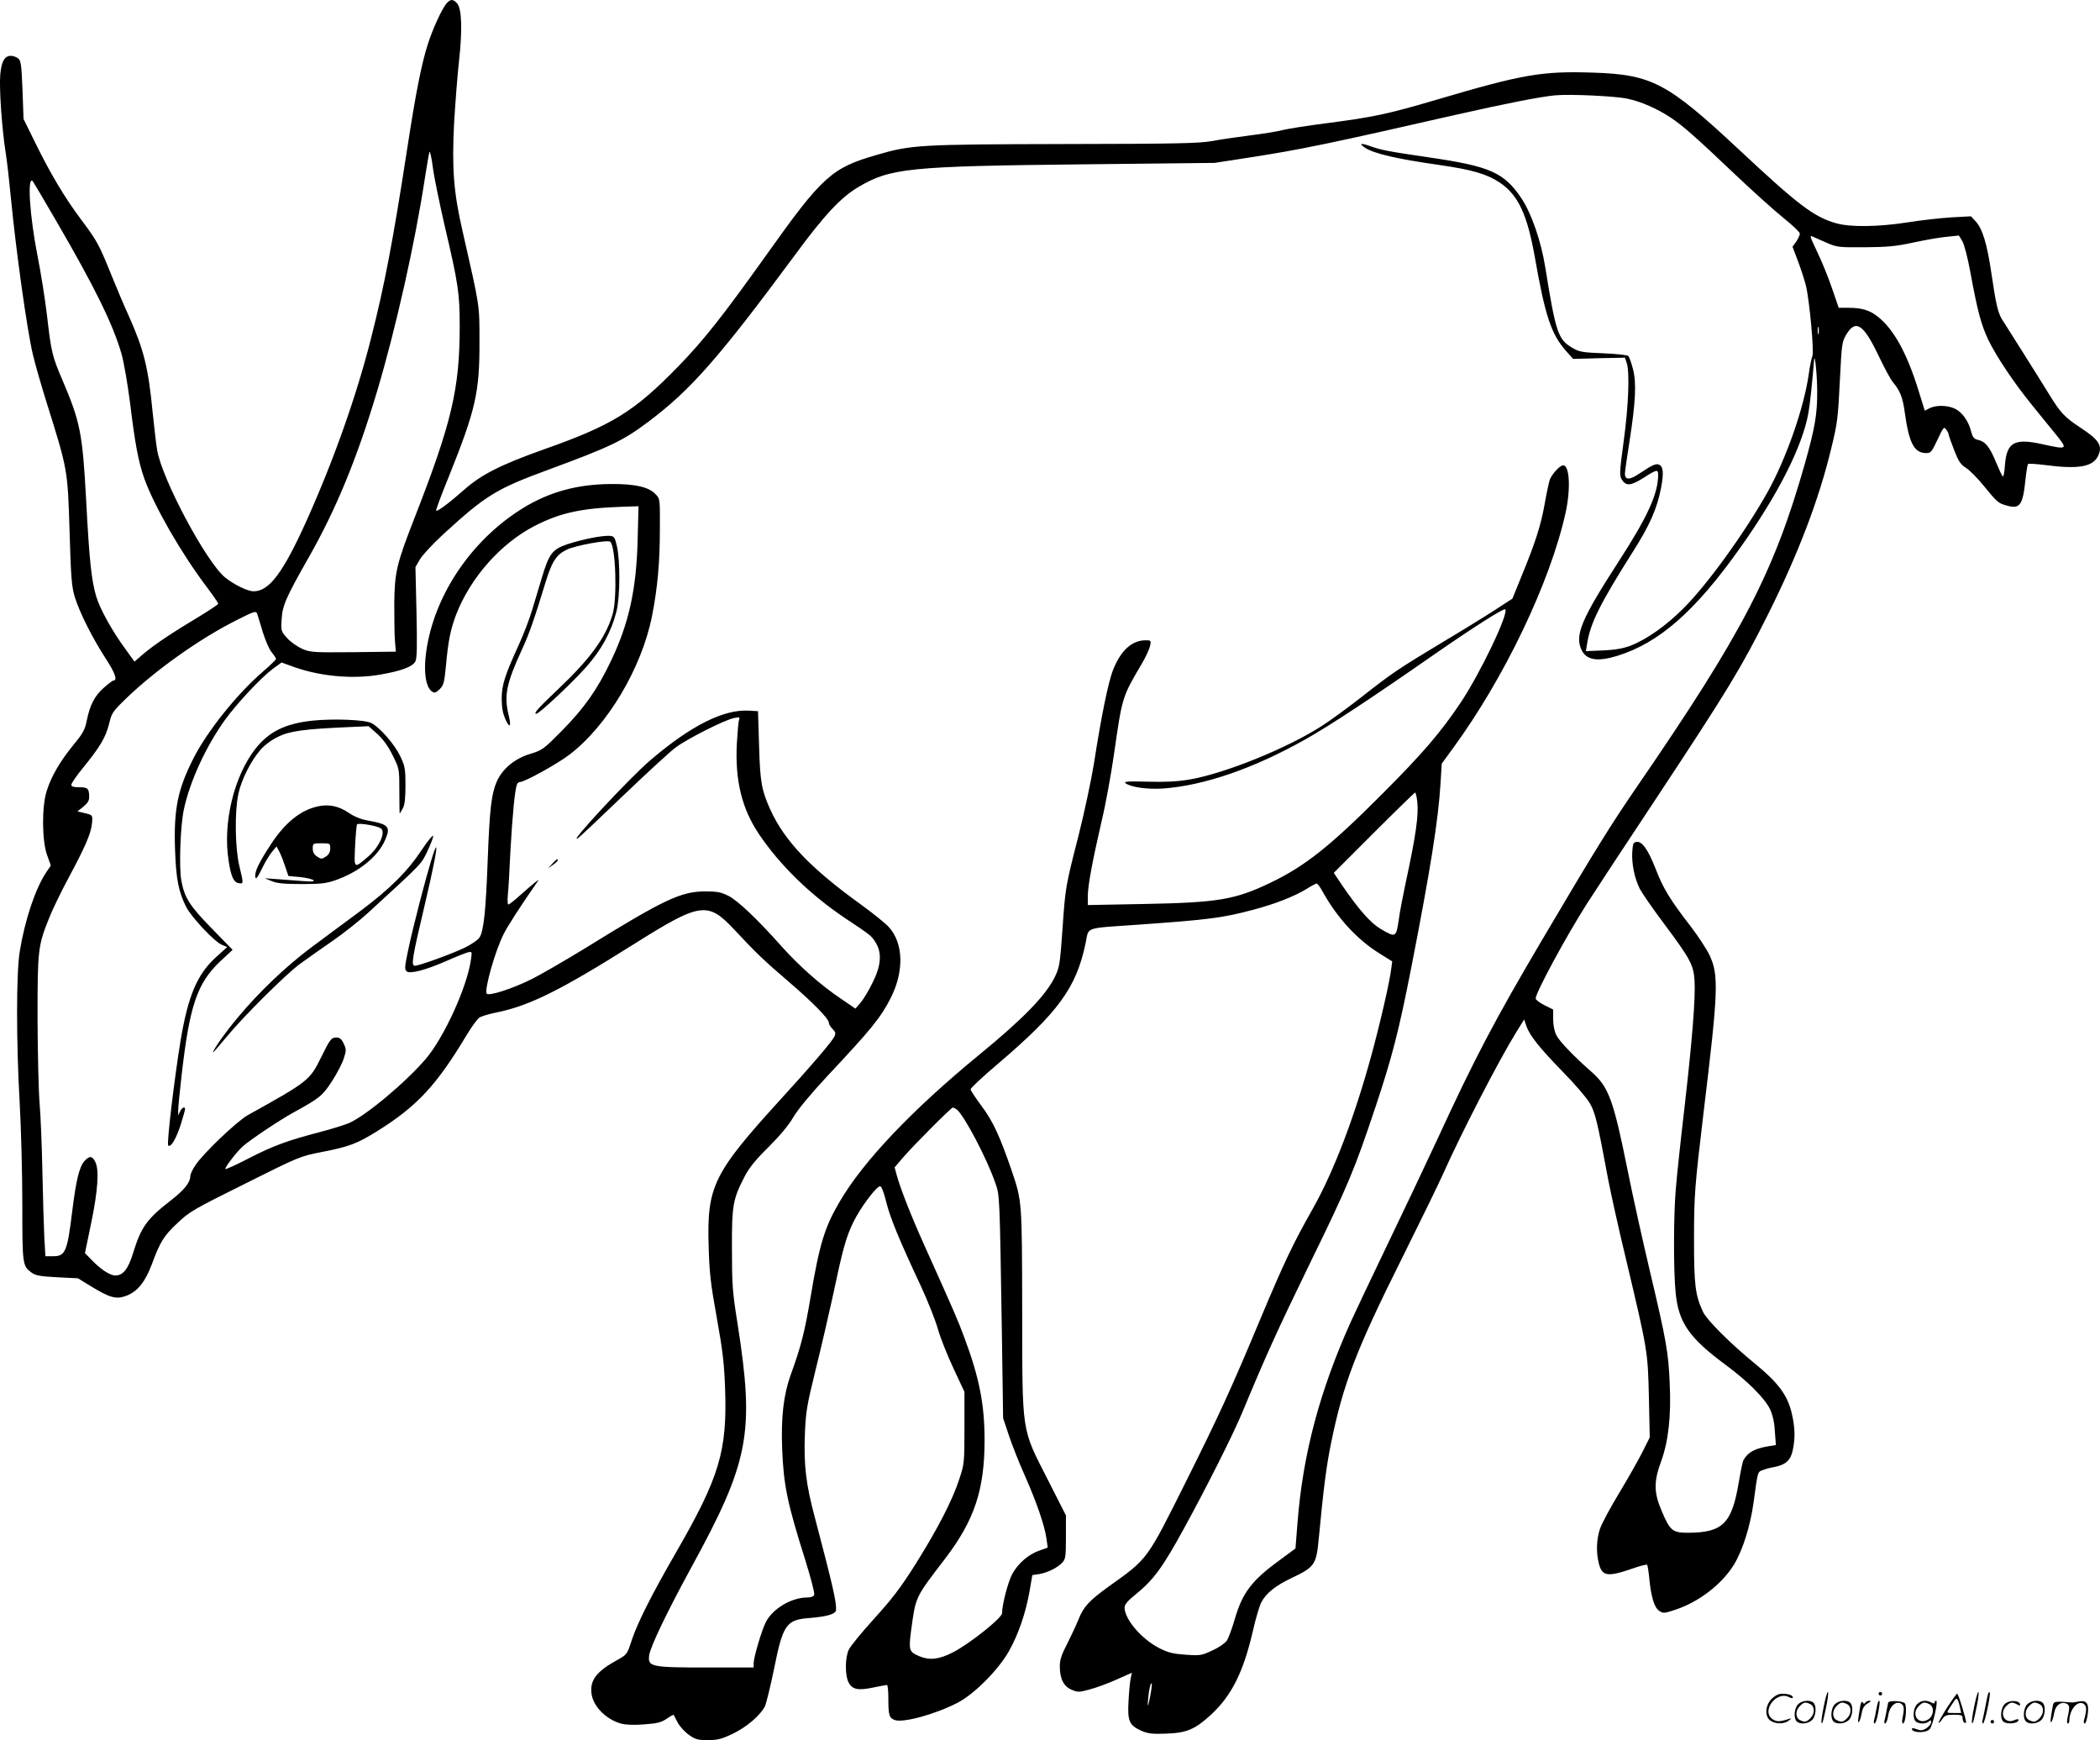 <svg version="1.0" xmlns="http://www.w3.org/2000/svg"
  viewBox="0 0 1200.308 994.389"
 preserveAspectRatio="xMidYMid meet">
<g transform="translate(-0.242,994.898) scale(0.1,-0.1)"
fill="#000000" stroke="none">
<path d="M2557 9932 c-27 -29 -83 -151 -111 -241 -35 -111 -67 -272 -116 -591
-80 -520 -129 -779 -207 -1085 -83 -329 -214 -698 -369 -1043 -134 -297 -213
-402 -302 -402 -35 0 -114 39 -164 80 -107 88 -358 558 -387 725 -6 33 -17
131 -26 217 -25 258 -50 358 -138 555 -25 54 -68 157 -97 228 -73 180 -81 195
-176 322 -94 126 -175 262 -265 446 l-62 126 -6 167 c-6 147 -9 168 -26 180
-10 8 -29 14 -40 14 -36 0 -54 -31 -61 -106 -7 -77 9 -309 31 -449 8 -49 21
-166 30 -260 29 -300 92 -753 126 -895 11 -47 46 -170 79 -275 120 -383 119
-378 130 -731 8 -272 12 -319 31 -380 27 -87 100 -232 178 -352 53 -82 66
-122 41 -122 -4 0 -29 -19 -55 -42 -52 -46 -78 -96 -97 -188 -10 -51 -22 -73
-76 -138 -76 -93 -128 -182 -153 -264 -28 -89 -27 -281 2 -364 l22 -61 -27
-40 c-62 -93 -122 -273 -151 -453 -20 -124 -20 -516 0 -865 8 -143 15 -404 15
-580 0 -343 1 -350 52 -388 23 -17 49 -22 146 -27 l120 -6 75 -46 c106 -65
144 -76 201 -54 64 24 108 79 145 177 49 132 69 165 147 238 68 65 92 79 386
225 310 155 314 157 441 182 154 30 200 47 314 118 228 142 340 262 512 549
29 48 62 94 74 101 12 8 56 21 97 29 190 39 365 126 783 389 383 241 424 247
576 85 125 -134 171 -178 316 -302 138 -119 225 -208 225 -231 0 -8 9 -23 21
-35 17 -17 19 -25 11 -43 -15 -30 -129 -164 -303 -354 -391 -429 -427 -502
-416 -849 4 -149 12 -215 47 -408 34 -189 42 -261 47 -406 12 -352 -33 -502
-278 -927 -141 -244 -222 -405 -255 -504 -27 -83 -27 -84 -85 -116 -116 -64
-155 -114 -146 -189 8 -74 84 -151 171 -174 26 -7 75 -9 131 -4 73 5 97 11
128 32 20 14 38 24 40 22 1 -2 12 -22 23 -44 12 -22 40 -53 64 -70 36 -26 50
-30 108 -30 56 0 79 6 142 36 78 37 157 104 184 156 8 17 31 110 51 207 53
264 70 289 208 299 98 8 147 23 148 45 3 46 -18 137 -120 525 -52 193 -65 304
-58 480 5 129 11 163 61 367 31 124 74 311 97 415 59 279 76 341 119 430 40
83 132 205 153 205 8 0 22 -36 35 -90 22 -89 69 -205 200 -485 38 -82 81 -191
95 -240 14 -50 54 -151 89 -225 l63 -135 0 -205 c0 -199 -1 -208 -29 -292 -39
-121 -122 -282 -249 -485 -87 -138 -134 -199 -239 -315 -72 -79 -137 -159
-145 -178 -21 -47 -21 -147 0 -186 21 -40 54 -47 143 -28 38 8 72 14 76 14 5
0 8 -36 8 -79 0 -93 5 -110 36 -121 47 -18 231 32 359 98 95 49 234 188 294
295 54 95 96 218 118 342 l16 93 40 6 c48 8 105 37 132 66 18 20 20 36 20 146
l0 123 -103 203 c-153 300 -146 256 -147 968 -1 624 -1 625 -59 796 -67 196
-107 284 -172 371 -35 47 -64 91 -64 97 0 7 68 71 152 142 351 299 453 439
506 696 19 92 -12 81 302 103 406 29 478 38 655 85 125 33 235 76 307 120 26
17 52 30 56 30 5 0 19 -19 32 -42 83 -152 200 -279 328 -358 l72 -45 -6 -45
c-10 -78 -63 -309 -114 -495 -97 -354 -215 -663 -335 -875 -113 -200 -161
-301 -296 -622 -174 -417 -239 -557 -430 -940 -224 -448 -214 -434 -439 -595
-111 -80 -145 -116 -173 -188 -13 -33 -43 -96 -65 -140 -32 -61 -42 -91 -42
-128 0 -71 22 -115 67 -134 35 -15 43 -15 102 1 35 9 104 34 153 56 l90 40 -6
-28 c-4 -15 -10 -73 -13 -129 -7 -121 3 -143 74 -175 37 -16 62 -19 141 -16
117 4 164 24 255 107 119 110 187 245 242 486 15 66 36 136 46 156 26 52 81
96 173 140 133 63 142 76 156 225 28 293 43 411 70 544 68 336 142 531 405
1057 106 213 214 434 239 491 105 234 314 639 414 801 l46 74 13 -38 c19 -54
73 -122 209 -262 66 -67 133 -145 151 -175 33 -54 45 -104 108 -443 15 -77 60
-282 102 -455 123 -519 124 -522 130 -785 l5 -230 -40 -80 c-22 -44 -82 -150
-133 -235 -52 -85 -102 -179 -112 -209 -20 -62 -22 -133 -6 -197 19 -74 50
-78 197 -27 40 14 76 23 79 20 3 -4 9 -42 13 -85 11 -105 29 -161 57 -179 21
-14 29 -14 88 6 137 44 271 148 339 260 49 81 92 217 111 351 25 185 23 177
53 188 15 6 43 14 63 17 66 12 96 38 108 95 15 70 14 129 -5 211 -24 104 -76
175 -209 284 -140 114 -276 250 -298 296 -45 97 -52 153 -52 414 0 254 4 302
55 730 84 692 87 782 34 895 -17 36 -66 110 -108 165 -117 151 -159 220 -200
328 -43 110 -78 160 -110 155 -18 -3 -21 -11 -24 -58 -4 -67 13 -150 43 -210
13 -25 75 -115 139 -200 150 -201 168 -235 174 -324 6 -101 -13 -338 -58 -731
-22 -187 -44 -394 -49 -460 -13 -147 -14 -467 -1 -593 16 -171 78 -259 285
-412 124 -91 224 -191 254 -253 15 -32 25 -74 28 -126 l6 -80 -39 -6 c-84 -14
-121 -35 -147 -81 -4 -7 -16 -65 -27 -130 -39 -231 -91 -283 -288 -284 -90 0
-104 11 -152 125 -45 105 -46 167 -2 286 41 113 57 259 48 444 -7 176 -20 246
-112 635 -41 173 -100 438 -130 589 -80 396 -107 469 -205 555 -100 88 -182
173 -200 208 -12 23 -19 58 -19 92 l0 56 -50 25 c-28 14 -50 31 -50 38 0 34
174 355 293 542 39 61 222 340 408 620 403 610 474 728 628 1035 173 347 290
655 360 945 36 147 39 170 51 414 9 179 11 197 34 236 55 93 100 63 189 -125
30 -63 65 -128 79 -145 41 -49 56 -86 68 -175 24 -174 54 -230 122 -230 27 0
32 7 65 77 33 71 37 75 49 58 8 -10 14 -23 14 -27 0 -5 14 -45 31 -89 26 -66
37 -84 69 -104 21 -13 66 -59 101 -102 76 -93 83 -100 132 -113 74 -21 91 1
106 143 5 49 12 91 15 94 3 4 46 1 95 -5 195 -26 280 -11 308 57 23 54 2 87
-100 154 -95 63 -116 85 -183 194 -26 43 -95 152 -152 243 -58 91 -110 174
-117 185 -23 38 -35 90 -59 255 -26 178 -52 262 -92 305 l-26 28 -111 -6 c-62
-4 -173 -16 -247 -28 -172 -27 -334 -29 -415 -5 -126 36 -218 107 -556 423
-406 379 -495 426 -829 437 -293 10 -403 -9 -894 -154 -281 -83 -363 -100
-631 -135 -110 -14 -224 -32 -255 -40 -30 -8 -113 -21 -185 -30 -71 -9 -168
-23 -215 -32 -73 -13 -196 -16 -845 -17 -827 -2 -873 -4 -1071 -62 -258 -74
-312 -123 -629 -569 -247 -346 -359 -489 -505 -639 -253 -260 -378 -337 -772
-476 -244 -87 -355 -143 -453 -230 -86 -76 -153 -126 -160 -119 -2 3 31 93 75
200 152 379 174 477 173 769 0 212 3 190 -97 630 -51 220 -61 359 -48 616 7
115 19 274 28 354 20 177 16 301 -11 330 -22 25 -37 25 -58 2z m6747 -547 c78
-16 171 -57 249 -109 68 -45 145 -113 368 -325 100 -95 225 -207 276 -248 51
-41 93 -81 93 -89 0 -9 -10 -29 -21 -46 l-21 -29 31 -82 c17 -45 38 -109 46
-142 20 -84 48 -381 36 -403 -4 -9 -14 -54 -20 -100 -28 -196 -129 -483 -235
-674 -132 -235 -343 -527 -480 -664 -98 -99 -213 -180 -304 -215 -40 -15 -87
-24 -156 -27 l-99 -4 7 43 c18 116 74 229 261 524 98 154 139 248 162 368 16
85 12 121 -13 131 -18 7 -39 -3 -111 -51 -56 -38 -83 -38 -83 -1 0 13 12 95
26 183 35 226 41 334 20 415 -9 36 -21 69 -27 75 -5 5 -69 12 -142 15 -121 5
-136 7 -179 32 -80 48 -93 85 -153 458 -24 151 -79 309 -136 395 -100 149
-180 184 -532 235 -231 34 -270 41 -336 65 -51 18 -63 14 -27 -10 52 -34 180
-64 426 -99 189 -27 273 -52 347 -102 103 -70 155 -181 198 -424 59 -337 94
-440 177 -535 l42 -47 148 4 148 3 10 -29 c18 -52 11 -244 -17 -448 -25 -186
-25 -198 -9 -222 23 -36 52 -33 125 14 72 46 81 48 81 17 0 -109 -59 -239
-226 -497 -216 -334 -253 -424 -210 -509 29 -55 92 -64 202 -30 240 74 447
256 704 619 217 306 355 579 389 770 9 52 23 184 32 300 4 50 18 -84 18 -177
1 -129 -13 -210 -70 -412 -177 -624 -356 -968 -959 -1846 -152 -221 -244 -370
-545 -880 -267 -452 -385 -676 -594 -1130 -74 -159 -206 -438 -294 -620 -87
-181 -179 -375 -204 -430 -177 -394 -273 -752 -304 -1143 l-12 -152 -83 -61
c-167 -121 -220 -190 -265 -346 -15 -52 -35 -105 -44 -119 -9 -14 -46 -40 -82
-56 -61 -29 -70 -31 -153 -25 -71 5 -99 11 -150 37 -102 51 -200 166 -200 233
0 17 18 38 64 75 102 83 154 154 276 377 129 235 283 541 334 665 137 329 196
459 381 840 225 460 259 543 380 905 94 282 132 428 204 795 109 558 154 839
167 1050 l7 115 62 85 c295 402 558 951 646 1349 30 136 23 271 -14 271 -18 0
-63 -49 -76 -81 -5 -15 -19 -78 -30 -142 -22 -123 -53 -219 -134 -416 l-50
-123 -100 -65 c-54 -35 -190 -119 -301 -185 -249 -150 -287 -175 -461 -312
-77 -60 -178 -134 -225 -164 -196 -127 -555 -273 -760 -308 -67 -11 -137 -15
-238 -12 -114 3 -139 1 -126 -9 31 -23 126 -36 215 -30 234 17 519 115 813
281 142 80 377 235 736 485 222 154 398 266 406 258 22 -21 -142 -364 -254
-532 -113 -169 -216 -290 -452 -526 -295 -296 -439 -410 -635 -504 -204 -98
-300 -114 -727 -122 l-318 -6 0 51 c0 60 27 203 80 433 22 91 53 262 70 380
47 327 46 324 158 514 23 39 44 85 48 103 6 31 5 32 -25 32 -78 0 -142 -57
-186 -168 -28 -69 -69 -272 -110 -537 -15 -93 -54 -275 -86 -403 -77 -302 -77
-300 -94 -547 -14 -197 -17 -214 -44 -270 -52 -106 -182 -239 -431 -443 -383
-314 -665 -610 -800 -843 -84 -143 -114 -241 -164 -539 -34 -203 -55 -285
-115 -450 -40 -113 -55 -240 -48 -420 8 -209 30 -314 134 -642 30 -98 53 -184
49 -193 -3 -9 -18 -15 -40 -15 -90 0 -197 -64 -236 -140 -24 -46 -70 -203 -70
-236 l0 -24 -270 0 c-318 0 -336 4 -327 70 6 48 104 251 237 495 336 613 366
774 268 1400 -29 179 -32 223 -32 425 -1 252 5 285 72 415 27 52 63 96 138
170 65 65 115 125 141 170 26 44 96 129 189 229 259 276 310 339 368 453 77
153 72 312 -11 404 -20 22 -91 79 -157 127 -289 208 -438 363 -521 545 -50
112 -58 156 -64 367 l-6 195 -53 3 c-144 8 -330 -85 -562 -283 -121 -103 -484
-494 -413 -445 11 8 128 118 259 244 132 126 266 250 299 274 67 50 281 158
334 168 29 6 33 5 28 -10 -4 -9 -9 -69 -13 -134 -11 -212 28 -373 126 -519
119 -177 291 -345 490 -479 155 -103 153 -102 179 -144 35 -58 29 -131 -19
-226 -21 -44 -52 -95 -68 -114 l-30 -35 -85 58 c-114 77 -236 185 -333 293
-139 157 -257 269 -309 294 -42 21 -64 25 -135 25 -137 -1 -236 -48 -685 -326
-110 -67 -247 -147 -305 -176 -111 -55 -245 -98 -256 -82 -14 23 49 246 97
340 23 46 95 158 189 293 14 20 14 20 -5 6 -11 -8 -49 -41 -84 -72 -35 -32
-68 -58 -73 -58 -4 0 -6 24 -3 53 3 28 10 144 15 257 11 196 25 345 37 376 3
8 11 14 17 14 27 0 215 104 284 157 216 165 412 494 471 791 31 156 45 305 45
494 1 174 1 177 -24 202 -38 42 -117 60 -255 59 -192 -1 -353 -45 -504 -138
-274 -169 -480 -457 -542 -759 -30 -145 -20 -262 24 -290 13 -9 22 -5 43 15
22 23 26 38 35 130 13 147 27 213 59 297 82 211 255 406 449 506 145 74 265
101 500 109 l93 3 -5 -190 c-7 -286 -50 -480 -153 -695 -77 -162 -153 -269
-279 -397 -106 -107 -113 -112 -181 -133 -89 -26 -161 -86 -193 -160 -30 -71
-40 -154 -51 -446 -11 -295 -23 -409 -48 -445 -10 -14 -47 -39 -84 -57 -70
-34 -260 -103 -284 -103 -23 0 -17 40 57 352 100 424 81 436 -28 18 -25 -96
-56 -223 -68 -282 -20 -95 -21 -109 -8 -120 20 -16 108 7 233 62 52 23 105 44
118 47 23 5 23 4 16 -43 -22 -156 -154 -444 -257 -565 -117 -137 -345 -327
-440 -368 -26 -11 -100 -34 -165 -51 -187 -49 -267 -78 -409 -151 -73 -38
-133 -65 -133 -60 0 13 66 98 98 127 40 37 220 157 298 199 144 79 161 93 215
177 29 45 59 103 67 130 14 44 14 51 -1 83 -12 26 -23 35 -41 35 -30 0 -37 -9
-90 -117 -63 -128 -74 -136 -416 -326 -63 -35 -256 -219 -300 -286 -17 -24
-30 -53 -30 -64 0 -35 -34 -78 -110 -137 -138 -107 -171 -153 -216 -299 -28
-93 -58 -131 -102 -131 -32 0 -87 37 -140 93 l-34 35 36 174 c38 183 46 303
23 347 -17 35 -33 36 -61 6 -30 -32 -49 -111 -71 -290 -28 -229 -39 -255 -109
-255 l-44 0 -6 102 c-3 57 -8 225 -11 373 -3 149 -10 326 -16 395 -6 69 -11
287 -12 485 0 400 2 418 68 582 19 48 68 148 108 223 96 178 129 255 135 312
5 51 5 50 -53 63 l-30 7 34 27 c26 22 34 35 33 59 -1 46 -8 52 -58 52 -31 0
-44 4 -44 14 0 8 28 49 62 91 102 125 134 179 153 254 16 67 20 73 103 153
166 159 413 335 621 440 104 53 116 57 123 41 3 -10 18 -57 32 -105 15 -48 37
-100 51 -116 14 -17 25 -34 25 -39 0 -4 -35 -38 -78 -75 -144 -124 -317 -340
-394 -493 -91 -179 -113 -293 -105 -523 6 -168 20 -238 63 -325 31 -60 162
-200 206 -218 l29 -12 -64 -58 c-107 -97 -159 -219 -202 -474 -35 -213 -81
-593 -71 -602 14 -14 45 37 71 118 14 44 25 84 25 90 0 17 -17 9 -28 -13 l-11
-23 0 25 c-1 14 8 104 19 200 46 404 89 530 222 656 l70 65 -119 122 c-127
130 -156 176 -174 273 -14 76 -6 316 15 410 34 158 125 356 233 507 70 97 207
243 275 294 l50 36 47 -17 c157 -61 355 -81 518 -52 120 21 185 45 200 76 9
18 10 89 6 281 l-6 257 26 45 c14 24 73 87 129 139 245 225 306 263 603 372
358 132 428 166 571 273 243 182 402 362 839 953 169 230 263 330 362 389 185
110 286 120 1298 131 l740 8 200 31 c288 44 469 82 1188 246 284 64 468 100
557 109 83 8 344 -4 414 -19z m-6760 -726 c78 -332 86 -386 86 -574 0 -357
-45 -550 -258 -1095 -103 -264 -114 -310 -116 -490 0 -85 1 -182 4 -215 l5
-60 -243 -3 c-229 -2 -245 -1 -292 19 -27 12 -66 39 -86 61 -35 39 -36 42 -32
107 5 80 23 122 154 353 158 277 278 570 393 955 106 356 215 841 271 1208 12
77 24 147 27 155 3 8 12 -30 19 -85 7 -55 38 -206 68 -336z m-2220 27 c221
-380 323 -588 372 -756 14 -47 36 -175 50 -285 29 -238 48 -336 81 -430 57
-159 211 -427 356 -619 37 -49 67 -93 67 -97 0 -4 -51 -38 -112 -75 -152 -91
-252 -158 -315 -211 l-52 -45 -46 64 c-79 106 -153 239 -174 313 -26 92 -38
200 -56 543 -21 387 -33 448 -137 692 -57 133 -63 158 -87 367 -11 94 -36 250
-55 345 -44 224 -59 458 -26 421 4 -5 64 -106 134 -227z m10116 -123 c62 -27
71 -28 220 -27 128 1 177 5 279 27 69 15 155 30 192 33 l68 7 20 -33 c11 -20
30 -92 46 -179 40 -218 61 -298 103 -386 47 -96 145 -243 250 -372 42 -53 101
-124 130 -160 76 -94 76 -95 -74 -62 -159 35 -202 10 -212 -121 -2 -39 -8 -68
-13 -63 -4 4 -22 42 -39 83 -35 85 -60 116 -101 125 -23 5 -31 14 -40 48 -15
60 -52 111 -92 130 -43 21 -109 22 -146 3 l-27 -14 -37 119 c-65 210 -141 347
-231 418 -46 37 -92 51 -167 51 l-57 0 -37 108 c-20 59 -56 149 -81 201 -49
104 -49 105 -31 98 6 -3 41 -18 77 -34z m-43 -520 c-3 -10 -5 -2 -5 17 0 19 2
27 5 18 2 -10 2 -26 0 -35z m-2294 -2674 c9 -77 -7 -192 -68 -474 -14 -66 -32
-158 -38 -205 -15 -99 -17 -100 -104 -49 -58 35 -124 110 -218 247 l-49 73
229 229 c127 127 233 230 236 230 3 0 9 -23 12 -51z m-2631 -1761 c43 -36 171
-279 219 -418 26 -74 25 -58 38 -865 l7 -480 33 -99 c18 -55 60 -160 93 -234
68 -154 112 -284 122 -357 l7 -50 -48 -17 c-63 -22 -122 -74 -155 -134 -24
-45 -58 -175 -58 -224 0 -27 -191 -179 -284 -225 -76 -39 -131 -45 -188 -21
-59 25 -62 34 -49 139 28 206 21 191 197 421 166 218 224 392 224 675 0 205
-30 358 -117 590 -33 90 -58 148 -231 532 -74 165 -133 316 -154 392 l-12 45
46 54 c59 69 277 288 287 288 4 0 14 -6 23 -12z m1111 -3315 c-3 -21 -9 -54
-14 -73 -7 -28 -8 -24 -4 22 5 53 13 88 20 88 2 0 1 -17 -2 -37z M3385 6875
c-38 -7 -101 -23 -140 -36 -86 -30 -104 -53 -146 -193 -17 -56 -42 -139 -56
-186 -14 -47 -47 -134 -75 -195 -81 -178 -98 -231 -98 -310 0 -49 7 -83 20
-114 26 -57 36 -47 20 20 -28 114 -13 183 77 379 39 83 71 176 132 376 37 122
62 162 121 191 50 25 238 59 251 46 31 -31 40 -322 13 -414 -38 -132 -129
-256 -313 -430 -112 -106 -142 -139 -123 -139 16 0 204 176 283 265 89 100
145 202 175 320 21 85 22 291 2 375 -12 51 -16 55 -43 57 -17 1 -61 -4 -100
-12z M1790 5831 c-157 -17 -249 -62 -327 -160 -123 -157 -188 -424 -154 -640
14 -92 29 -125 59 -129 27 -4 27 -4 2 100 -24 102 -27 308 -5 411 17 80 72
189 127 252 23 26 64 57 101 74 66 33 152 44 404 55 l112 5 51 -45 c33 -31 62
-70 87 -122 38 -76 38 -76 38 -204 0 -70 1 -128 2 -128 1 0 9 13 18 30 11 20
15 59 15 132 0 93 -3 109 -30 166 -32 67 -116 164 -165 189 -35 19 -217 26
-335 14z M1820 5341 c-98 -21 -186 -91 -266 -212 -73 -111 -97 -161 -92 -192
2 -16 12 -4 36 45 18 38 45 82 59 99 l26 31 13 -24 c7 -12 23 -50 34 -84 l21
-61 66 -6 c37 -4 71 -12 77 -18 8 -8 -8 -9 -61 -5 -40 3 -106 8 -145 11 l-73
5 40 -16 c30 -13 73 -17 170 -17 110 0 140 3 195 22 130 45 239 132 281 224
37 82 25 95 -96 117 -40 7 -77 22 -111 45 -54 37 -112 50 -174 36z m358 -125
c32 -19 -6 -105 -70 -161 -84 -72 -82 -73 -76 58 3 63 8 119 11 125 7 10 111
-7 135 -22z m-288 -116 c0 -20 -8 -35 -25 -46 -23 -15 -27 -15 -50 0 -17 11
-25 26 -25 46 0 29 1 30 50 30 49 0 50 -1 50 -30z M2417 5098 c-86 -130 -184
-227 -356 -356 -86 -63 -214 -159 -286 -212 -141 -106 -295 -253 -413 -395
-69 -82 -142 -185 -142 -200 0 -3 34 36 76 87 98 119 341 360 420 418 34 25
115 82 180 127 66 45 162 121 214 169 313 287 298 272 336 350 19 41 34 79 32
86 -2 6 -30 -27 -61 -74z M3159 5013 l-24 -26 27 19 c15 10 28 22 28 27 0 12
-5 8 -31 -20z M10426 194 c-10 -47 -15 -88 -12 -91 5 -6 9 7 30 110 7 37 10
67 6 67 -4 0 -15 -39 -24 -86z M10740 270 c0 -5 5 -10 10 -10 6 0 10 5 10 10
0 6 -4 10 -10 10 -5 0 -10 -4 -10 -10z M11286 194 c-10 -47 -15 -88 -12 -91 5
-6 9 7 30 110 7 37 10 67 6 67 -4 0 -15 -39 -24 -86z M11366 269 c-3 -8 -10
-41 -16 -74 -6 -33 -14 -68 -16 -77 -3 -10 -1 -18 3 -18 10 0 46 171 38 178
-2 3 -7 -1 -9 -9z M10129 241 c-38 -38 -41 -101 -7 -125 29 -20 79 -20 104 0
18 14 18 15 1 10 -53 -17 -69 -17 -92 -2 -69 45 21 166 94 126 12 -6 21 -7 21
-1 0 12 -25 21 -62 21 -19 0 -39 -10 -59 -29z M11130 189 c-28 -45 -49 -83
-47 -85 2 -3 12 7 21 21 14 21 24 25 66 25 43 0 50 -3 50 -19 0 -11 5 -23 10
-26 6 -3 10 -3 10 1 0 20 -44 164 -51 164 -4 0 -30 -37 -59 -81z m75 4 l7 -33
-42 0 c-42 0 -42 0 -28 23 8 12 21 32 29 44 15 25 22 18 34 -34z M10280 210
c-22 -22 -27 -79 -8 -98 19 -19 66 -14 88 8 22 22 27 79 8 98 -19 19 -66 14
-88 -8z m71 0 c25 -14 25 -54 -1 -80 -23 -23 -33 -24 -61 -10 -25 14 -25 54 1
80 23 23 33 24 61 10z M10490 210 c-22 -22 -27 -79 -8 -98 19 -19 66 -14 88 8
22 22 27 79 8 98 -19 19 -66 14 -88 -8z m71 0 c25 -14 25 -54 -1 -80 -23 -23
-33 -24 -61 -10 -25 14 -25 54 1 80 23 23 33 24 61 10z M10636 204 c-3 -16 -8
-47 -11 -69 -8 -51 10 -26 19 27 5 27 15 42 34 53 18 10 22 14 10 15 -9 0 -20
-5 -24 -11 -5 -8 -9 -8 -14 1 -5 8 -10 3 -14 -16z M10737 223 c-2 -4 -7 -26
-11 -48 -4 -22 -9 -48 -12 -57 -3 -10 -1 -18 4 -18 4 0 14 28 20 62 11 58 10
81 -1 61z M10795 220 c-1 -3 -5 -23 -9 -45 -4 -22 -9 -48 -12 -57 -3 -10 -1
-18 4 -18 5 0 13 20 17 45 7 53 44 87 74 68 17 -11 19 -28 8 -80 -4 -18 -3
-33 2 -33 16 0 24 99 11 115 -12 14 -87 18 -95 5z M10960 210 c-22 -22 -27
-79 -8 -98 7 -7 24 -12 38 -12 14 0 31 5 38 12 9 9 12 8 12 -5 0 -9 -12 -24
-26 -34 -21 -13 -32 -15 -55 -6 -16 6 -29 8 -29 3 0 -24 81 -27 102 -2 18 19
50 162 37 162 -5 0 -9 -5 -9 -10 0 -7 -6 -7 -19 0 -30 16 -59 12 -81 -10z m71
0 c29 -16 25 -65 -6 -86 -56 -37 -103 28 -55 76 23 23 33 24 61 10z M11461
211 c-23 -23 -28 -80 -9 -99 19 -19 88 -13 88 9 0 5 -11 4 -24 -2 -54 -25 -89
38 -46 81 23 23 33 24 62 9 16 -9 19 -8 16 3 -8 22 -64 22 -87 -1z M11590 210
c-22 -22 -27 -79 -8 -98 19 -19 66 -14 88 8 22 22 27 79 8 98 -19 19 -66 14
-88 -8z m71 0 c25 -14 25 -54 -1 -80 -23 -23 -33 -24 -61 -10 -25 14 -25 54 1
80 23 23 33 24 61 10z M11736 201 c-3 -14 -8 -44 -11 -66 -8 -51 10 -26 19 27
8 41 35 63 66 53 22 -7 24 -21 11 -77 -5 -22 -5 -38 0 -38 5 0 9 6 9 13 0 68
51 125 85 97 15 -13 15 -35 -1 -92 -3 -10 -1 -18 4 -18 6 0 13 23 17 50 9 63
-5 84 -49 76 -17 -4 -35 -6 -41 -6 -101 8 -104 7 -109 -19z M11380 110 c0 -5
5 -10 10 -10 6 0 10 5 10 10 0 6 -4 10 -10 10 -5 0 -10 -4 -10 -10z"/>
</g>
</svg>
